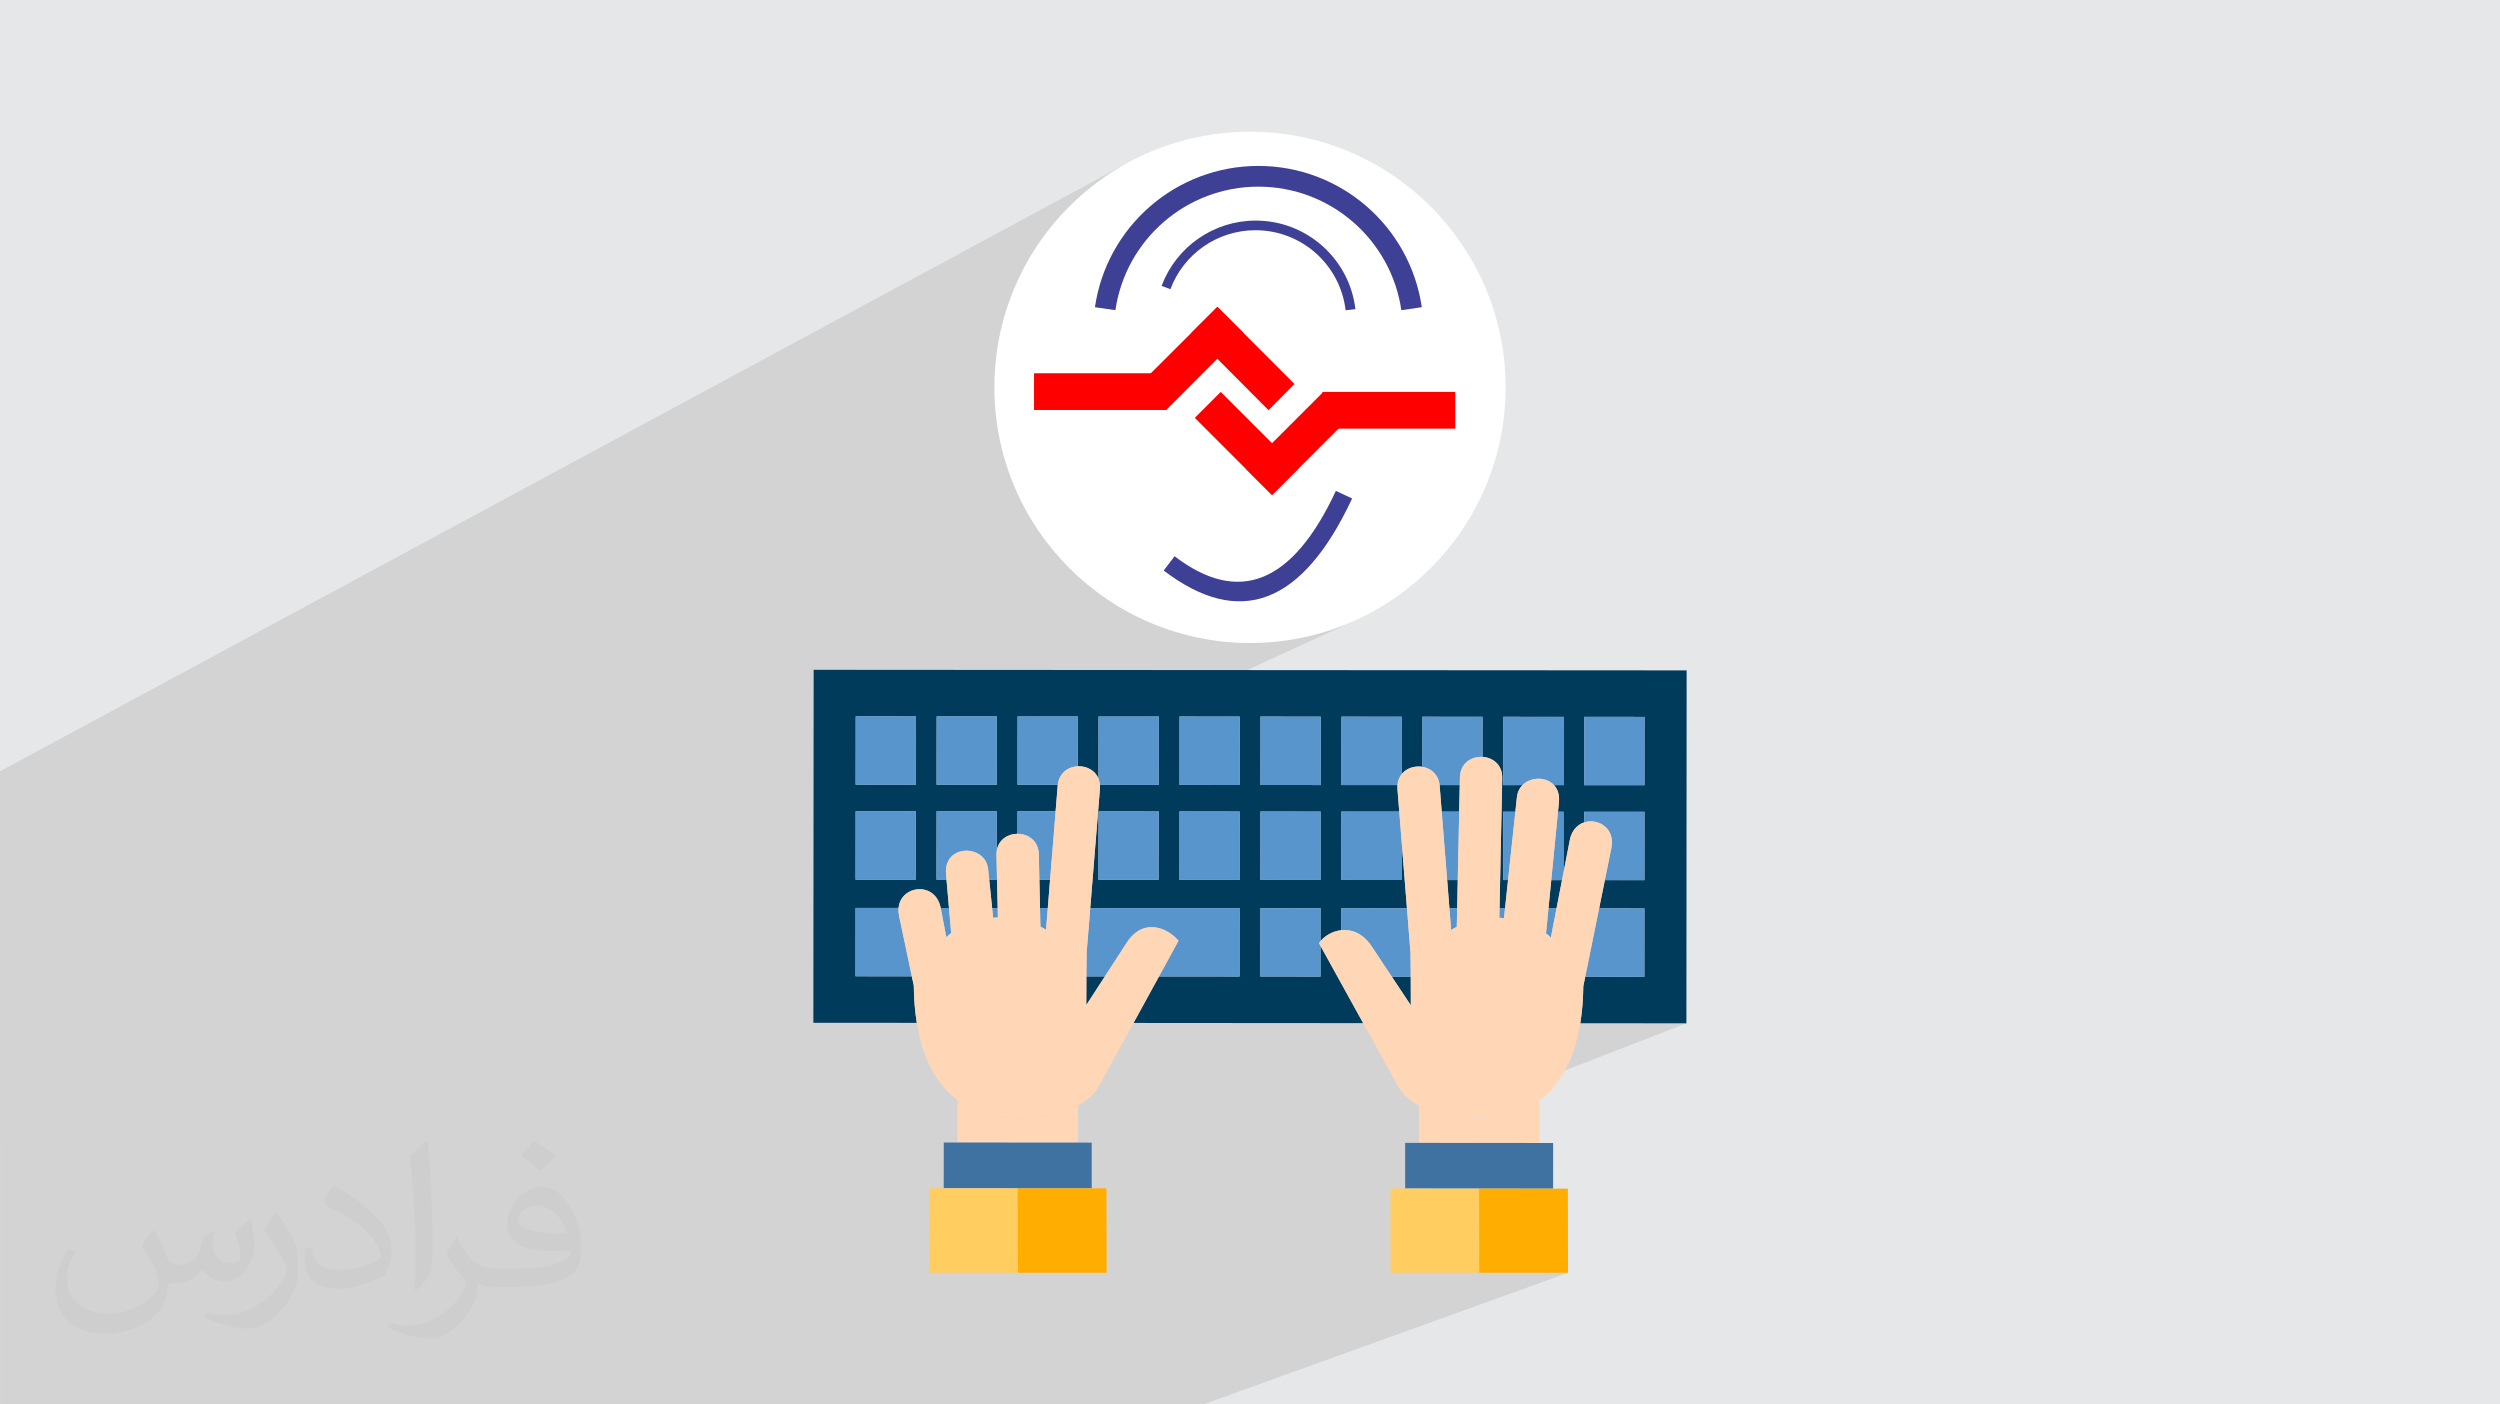 <?xml version="1.0" encoding="UTF-8"?>
<!DOCTYPE svg PUBLIC "-//W3C//DTD SVG 1.1//EN" "http://www.w3.org/Graphics/SVG/1.1/DTD/svg11.dtd">
<!-- Creator: CorelDRAW 2020 (64-Bit) -->
<svg xmlns="http://www.w3.org/2000/svg" xml:space="preserve" width="94.192mm" height="52.917mm" version="1.1" style="shape-rendering:geometricPrecision; text-rendering:geometricPrecision; image-rendering:optimizeQuality; fill-rule:evenodd; clip-rule:evenodd" viewBox="0 0 9404.92 5283.66" xmlns:xlink="http://www.w3.org/1999/xlink" xmlns:xodm="http://www.corel.com/coreldraw/odm/2003">
 <defs>
  <style type="text/css">
   <![CDATA[
    .fil3 {fill:#013B5B}
    .fil11 {fill:#3E4095}
    .fil6 {fill:#3F72A1}
    .fil4 {fill:#5795CC}
    .fil0 {fill:#E6E7E8}
    .fil10 {fill:red}
    .fil8 {fill:#FFAE00}
    .fil7 {fill:#FFCD60}
    .fil5 {fill:#FFD6B6}
    .fil9 {fill:white}
    .fil2 {fill:#373435;fill-opacity:0.031}
    .fil1 {fill:#2B2A29;fill-opacity:0.102}
   ]]>
  </style>
 </defs>
 <g id="Layer_x0020_1">
  <polygon class="fil0" points="-0,0 9404.92,0 9404.92,5283.66 -0,5283.66 "/>
  <path class="fil1" d="M-0 4302.7l0 -47.25 0 -10.28 0 -0.01 0 -5 0 -0.11 0 -21.84 0 -0.24 0 -44.5 0 -0.08 0 -41.46 0 -2.8 0 -78.05 0 -31.98 0 -86.93 0 -1.39 0 -25.9 0 -41.17 0 -41.24 0 -48.53 0 -28.13 0 -0.68 0 -18.1 0 -96.72 0 -5.45 0 -3.57 0 -118.45 0 -88.5 0 -42.77 0 -23.94 0 -1.15 0 -0.35 0 -50.34 0 -6.58 0 -33.62 0 -119.9 0 -5.41 0 -68.24 0 -160.45 4244.14 -2289.99 -40.27 23.15 -39.01 25 -37.7 26.81 -36.33 28.55 -34.89 30.22 -33.39 31.83 -31.84 33.4 -30.22 34.89 -28.55 36.33 -26.8 37.7 -25.01 39.01 -23.15 40.26 -6.86 13.39 589.23 -313.72 24.31 -12.44 24.91 -11.37 25.46 -10.29 25.98 -9.18 26.48 -8.05 26.93 -6.89 27.37 -5.69 27.77 -4.47 28.13 -3.23 28.47 -1.96 28.78 -0.66 28.78 0.66 28.47 1.96 28.13 3.23 27.77 4.47 27.37 5.69 26.94 6.89 26.47 8.05 25.99 9.18 25.46 10.29 24.9 11.37 24.32 12.44 23.7 13.46 23.06 14.46 22.38 15.44 21.68 16.4 20.92 17.3 20.16 18.2 19.34 19.07 18.52 19.91 17.64 20.72 16.75 21.51 15.82 22.27 14.87 23.01 13.87 23.7 12.85 24.38 11.79 25.04 10.71 25.66 9.6 26.25 8.45 26.83 7.27 27.38 6.06 27.89 4.82 28.38 -512.42 255.48 33.45 33.5 -97.6 98.4 -74.27 36.75 20.96 20.96 256.12 -126.46 499.6 0 0 138.08 -1033.86 496.25 0.89 0.65 14.99 10.05 568.89 -272.68 61.13 28.66 -17.62 36.5 -17.9 34.7 -18.21 32.88 -18.49 31.08 -18.79 29.27 -19.08 27.46 -19.37 25.66 -19.66 23.84 -19.96 22.03 -20.25 20.23 -20.55 18.42 -20.83 16.6 -21.13 14.8 -21.43 12.99 -21.71 11.18 -330.51 155.09 1.01 0.29 46.52 10.74 47.35 8.45 48.13 6.12 48.83 3.71 49.49 1.25 49.48 -1.25 48.84 -3.71 48.12 -6.12 47.35 -8.45 46.52 -10.74 45.63 -12.95 44.68 -15.12 43.66 -17.22 42.59 -19.25 -807.52 371.77 47.56 0 0 35.71 77.91 -35.71 12.43 0 152.28 0.22 0.01 0 61.93 0 0 35.32 77.93 -35.31 12.18 0 0.02 -0.01 152.5 0.22 0.01 0.01 61.94 0 0 34.9 77.88 -34.9 108.12 0.22 0.01 0.01 0.01 0 118.32 0 0 34.6 78.11 -34.62 65.04 0.22 0.02 0.02 0.01 -0.01 161.39 0 0 34.24 78.11 -34.24 0.03 0.01 65.23 0.21 0.03 0 161.39 0 0 33.7 77.69 -33.69 226.88 0.22 -0.22 256.84 -304.57 128.3 0 4.51 77.68 -32.71 170.92 0 0.01 0.01 0.01 0 55.94 0 0 48.62 -0.22 208.67 -162.42 66.4 -8.07 39.92 118.32 0 0.01 0.01 52.16 0 0 45.5 0 0.01 -0.21 132.52 -0.01 0 -170.03 67.82 170.03 -67.82 0 79.25 -231.83 91.83 -0.5 7.2 -0.68 8.78 -0.76 8.69 -0.83 8.6 -0.91 8.5 -0.97 8.41 -1.05 8.32 -1.12 8.23 -1.19 8.13 -1.26 8.04 399.14 0.22 -894.83 347.06 9.8 1.97 22.22 3.55 22.51 2.73 22.68 1.89 22.71 1.08 23.11 0.17 22.54 -0.83 21.95 -1.83 7.15 -0.95 167.45 -64.49 -12.27 8.73 -12.68 8.14 -13.08 7.52 -13.48 6.93 -13.87 6.33 -12.95 5.2 4.37 -1.59 -307.18 118.18 381.14 0.18 -452.27 171.64 51.14 0.04 452.61 -171.46 0 0 0.01 0 -452.61 171.46 174.02 0.13 278.37 0.22 -278.18 103.69 0.03 20.44 333.65 -124.12 0 0 0.57 316.41 -1373.24 495.55 -317.71 0 -317.59 0 -174.6 0 -51.25 0 -257.47 0 -0.02 0 -160.95 0 -0.01 0 -47.3 0 -49 0 -51.23 0 -224.21 0 -22.17 0 -0.17 0 -29.61 0 -36.05 0 -23.24 0 -23.72 0 -92.29 0 -90.46 0 -96.36 0 -0.03 0 -161.54 0 -59.69 0 -5.59 0 -109.04 0 -64.56 0 -56.99 0 -13.79 0 -0.01 0 -35.15 0 -0.01 0 -20.85 0 -0.01 0 -94.59 0 -0.01 0 -35.62 0 -0.42 0 -128.27 0 -0.02 0 -54.45 0 -21.99 0 -0.01 0 -11.82 0 -6.36 0 -34.51 0 -9.27 0 -0.04 0 -23.46 0 -18.45 0 -9.89 0 -0.02 0 -9.86 0 -11.66 0 -25.73 0 -0.22 0 -15.01 0 -0.02 0 -52.62 0 -7.56 0 -0.01 0 -16.62 0 -0.05 0 -32.01 0 -0.3 0 -3.06 0 -1.73 0 -0.01 0 -0.48 0 -0.02 0 -5.44 0 -25.34 0 -0.01 0 -39.21 0 -0.04 0 -11.93 0 -14.13 0 -0.17 0 -3.81 0 -13.92 0 -9 0 -0.02 0 -23.82 0 -0.01 0 -21.7 0 -4.39 0 -0.01 0 -6.1 0 -5.17 0 -0.02 0 -1.61 0 -0.02 0 -18.15 0 -13.84 0 -11.09 0 -0.91 0 -7.75 0 -0.01 0 -18.44 0 -18.41 0 -8.16 0 -0.02 0 -15.44 0 -2.37 0 -15.67 0 -0.04 0 -3.26 0 -12.06 0 -0.03 0 -0.01 0 -12.49 0 -18.59 0 -0.03 0 -10.77 0 -14.95 0 -36.55 0 -0.05 0 -21.55 0 -0.6 0 -0.05 0 -10.52 0 -8.34 0 -0.04 0 -9.61 0 -2.96 0 -0.37 0 -12.73 0 -0.26 0 -0.06 0 -0.51 0 -3.37 0 -0.19 0 -7.09 0 -0.04 0 -1.06 0 -0.06 0 -2.53 0 -0.05 0 -13.55 0 -0.02 0 -0.02 0 -10.14 0 -0.29 0 -0.24 0 -20.16 0 -0.01 0 -10.82 0 -0.04 0 -1.5 0 -1.11 0 -0.33 0 -27.6 0 -0.01 0 -18.65 0 -0.02 0 -0.02 0 -6.29 0 -0.01 0 -9.28 0 -15.07 0 -0.22 0 -7.56 0 -0.03 0 -0.04 0 -1.1 0 -2.18 0 -0.04 0 -7.87 0 -9.7 0 -0.04 0 -14.89 0 -0.4 0 -19.78 0 -0.02 0 -0.9 0 -9.98 0 -6.08 0 -0.02 0 -15.53 0 -0.02 0 -4.86 0 -0.18 0 -0.02 0 -8.01 0 -0.82 0 -13.3 0 -0.04 0 -0.04 0 -3.11 0 -19.39 0 -0.59 0 -0.14 0 -6.36 0 -9.51 0 -0.03 0 -0.01 0 -15.41 0 -22.14 0 -0.41 0 -8.17 0 -2.53 0 -27.44 0 -4.69 0 -0.01 0 -4.87 0 -0.02 0 -6.29 0 -0.02 0 -9.45 0 -11.19 0 -8.46 0 -0.03 0 -0.14 0 -1.37 0 -14.25 0 -11.41 0 -6.11 0 -1.25 0 -3.46 0 -23.32 0 -4.02 0 -0.07 0 -16.15 0 -7.06 0 -7.32 0 -3.99 0 -0.16 0 -0.02 0 -0.02 0 -6.27 0 -0.91 0 -0.12 0 -1.59 0 -16.33 0 -27.62 0 -0.01 0 -0.38 0 -0.05 0 -0.76 0 -5.58 0 -0.02 0 -8.82 0 -0.02 0 -4.24 0 -7.2 0 -0.02 0 -4.06 0 -0.44 0 -21.14 0 -30.65 0 -0.03 0 -0.01 0 -0.02 0 -0.2 0 -0.09 0 -8.49 0 -10.34 0 -0.02 0 -5.47 0 -22.66 0 -2.69 0 -1.87 0 -22.33 0 -9.64 0 -0.06 0 -13.15 0 -0.03 0 -6.19 0 -0.03 0 -2.65 0 -0.01 0 -0.01 0 -0.18 0 -4.16 0 -0.02 0 -0.92 0 -0.06 0 -17.26 0 -0.01 0 -0.02 0 -15.74 0 0 -10.4 0 -2.8 0 -1.37 0 -0.01 0 -2.33 0 -0.01 0 -5.83 0 -0.01 0 -0.06 0 -0.05 0 -0.21 0 -5.18 0 -6.62 0 -0.01 0 -0.22 0 -0.01 0 -6.09 0 -5.87 0 -1.17 0 -5.58 0 -7.26 0 -1.56 0 -1.27 0 -0.03 0 -4.29 0 -0.01 0 -0.76 0 -1.4 0 -3.48 0 -1.49 0 -0.01 0 -0.93 0 -0.12 0 -1.66 0 -0.01 0 -1.62 0 -6.38 0 -10.18 0 -5.55 0 -0.01 0 -5.54 0 -4.05 0 -2.25 0 -0.01 0 -1.64 0 -3.46 0 -5.14 0 -8.66 0 -0.01 0 -2.29 0 -0.6 0 -6.01 0 -0.01 0 -2.93 0 -0.03 0 -1.48 0 -13.28 0 -0.01 0 -1.45 0 -0.02 0 -4.42 0 -5.23 0 -0.01 0 -2.5 0 -2.51 0 -5.58 0 -3.48 0 -0.01 0 -0.6 0 -0.01 0 -3.52 0 -3.17 0 -0.91 0 -0.02 0 -0.86 0 -8.71 0 -0.01 0 -3.62 0 -8.11 0 -2.08 0 -0.02 0 -6.27 0 -3.46 0 -0.01 0 -0.01 0 -1.19 0 -0.61 0 -1.72 0 -4.5 0 -0.1 0 -0.01 0 -0.08 0 -3.48 0 -6.57 0 -0.79 0 -0.01 0 -9.86 0 -0.84 0 -0.98 0 -1.26 0 -18.29 0 -9.5 0 -1.26 0 -0.01 0 -1.19 0 -0.01 0 -0.01 0 -10.55 0 -8.09 0 -0.01 0 -2.88 0 -0.01 0 -1.06 0 -0.01 0 -3.34 0 -0.01 0 -0.46 0 -0.01 0 -0.02 0 -4.52 0 -4.54 0 -0.51 0 -0.01 0 -0.01 0 -2.32 0 -0.01 0 -6.8 0 -5.43 0 -0.01 0 -6.82 0 -2.38 0 -1.88 0 -5.26 0 -13.44 0 -0.01 0 -0.01 0 -0.77 0 -0.09 0 -1.86 0 -0.45 0 -6.23 0 -0.01 0 -0.2 0 -2.4 0 -0.82 0 -0.01 0 -4.93 0 -0.69 0 -0.09 0 -0.27 0 -2.79 0 -2.73 0 -20.52 0 -0.01 0 -2.67 0 -0.17 0 -0.18 0 -0.54 0 -4.9 0 -0.03 0 -0.9 0 -0.01 0 -0.76 0 -0.14 0 -0.07 0 -0.19 0 -9.25 0 -1.05 0 -0.08 0 -0.01 0 -0.47 0 -0.01 0 -2.95 0 -0.17 0 -0.01 0 -1.43 0 -0.74 0 -2.64 0 -0.02 0 -0.08 0 -0.01 0 -0.9 0 -0.1 0 -9.76 0 -9.45 0 -0.02 0 -3.75 0 -0.01 0 -1.42 0 -0.01 0 -0.36 0 -6.71 0 -13.34 0 -0.01 0 -3.3 0 -4.73 0 -16 0 -2.18 0 -4.1 0 -17.62 0 -0.03 0 -7.91 0 -0.02 0 -5.47 0 -0.01 0 -0.01 0 -0.62 0 -0.15 0 -3.97 0 -3.06 0 -3.87 0 -0.18 0 -10.79 0 -3.49 0 -6.53 0 -0.01 0 -1.5 0 -0.01 0 -0.45 0 -14.19 0 -0.01 0 -4.14 0 -1.54 0 -3.88 0 -0.17 0 -24.14 0 -7.07 0 -0.48 0 -6.87 0 -17.88 0 -7.69 0 -10.94 0 -3.03 0 -7.01 0 -3.53 0 -0.01 0 -6.18 0 -1.86 0 -7.15 0 -6.36 0 -0.02 0 -7.51 0 -5.18 0 -23.58 0 -0.01 0 -5.53 0 -0.01 0 -6.72 0 -0.02 0 -20.15 0 -5.91 0 -0.02 0 -8.74 0 -5.71 0 -0.01 0 -3.89 0 -5.78 0 -3.61 0 -3.82 0 -9.12 0 -0.01 0 -35.3 0 -32.89 0 -9.63 0 -5.09 0 -19.96 0 -0.01 0 -12.28 0 -25.61 0 -6.04zm2918.06 840.22l0.01 0 -0.01 0zm184.27 53.05l304.57 87.7 -0.02 0 -304.55 -87.69 0 -0.01zm2128.53 -598.95l333.46 -125.53 0 -0.01 -333.46 125.53 0 0.01zm-76.35 -1900.76l-108.19 48.29 108.19 -48.29zm688.4 1603.63l0 0z"/>
  <path class="fil2" d="M578.49 4627.69c17.95,27.21 29.6,53.36 40.96,82.43 8.45,16.91 12.93,48.09 52.57,48.09 11.61,0 28.28,-3.42 43.06,-11.61 16.63,-8.73 29.32,-21.94 35.94,-42l15.85 -53.36 38.57 -19.02 2.64 2.64c-5.27,20.09 -6.59,39.36 -6.59,54.43 0,44.63 38.57,61.56 69.22,61.56 17.95,0 34.09,-8.73 34.09,-25.11 0,-21.13 -8.98,-57.06 -20.62,-89.29 17.95,-17.95 35.94,-35.94 56.53,-50.47l3.17 1.6c8.98,38.04 14,75.56 14,100.66 0,24.57 -10.83,51.79 -19.81,69.49 -18.49,34.87 -51.25,62.62 -90.87,62.62 -30.1,0 -63.65,-15.07 -86.66,-43.06l-1.32 0c-21.66,26.96 -55.22,51.25 -108.86,51.25l-16.63 0c-2.64,35.41 -10.29,60.49 -21.94,82.95 -31.95,62.34 -126.81,106.47 -216.1,106.47 -124.17,0 -186.51,-71.59 -186.51,-166.96 0,-58.91 19.27,-113.6 48.88,-152.42l24.29 10.04c-18.49,35.41 -30.91,68.68 -30.91,101.45 0,89.29 72.66,131.83 156.4,131.83 77.68,0 173.83,-49.41 191.28,-106.72 -6.59,-62.62 -30.1,-91.93 -66.04,-148.99 10.83,-19.02 24.83,-38.04 42.28,-58.38l3.17 0 0 0 0 0 -0.02 -0.09zm1432.13 -336.04c26.15,16.39 51.79,35.66 76.87,57.85 -14,19.81 -31.45,37.79 -53.11,53.64 -25.11,-20.34 -50.19,-37.79 -75.84,-56.27 17.42,-19.55 34.62,-38.29 52.04,-55.22l0 0 0 0 0 0 0 0 0 0 0.03 0zm13.47 244.11c-42.28,0 -76.87,27.75 -76.87,48.34 0,44.13 84.53,57.85 185.72,57.31 -12.68,-51.79 -57.06,-105.68 -108.86,-105.68l0.01 0.03zm-94.86 236.19c54.96,0 103.04,-1.6 139.74,-10.83 40.96,-10.29 75.56,-30.91 75.56,-45.17 0,-3.7 0,-8.19 -1.32,-11.89 -22.98,2.11 -49.41,2.11 -72.38,2.11 -74.49,0 -131.55,-16.91 -154.02,-58.66 -5.55,-11.61 -9.51,-24.57 -9.51,-39.36 0,-40.43 17.42,-79.79 48.09,-107 25.61,-22.45 53.89,-36.44 82.67,-36.44 52.04,0 93.51,41.75 122.57,107.54 15.85,35.94 26.68,77.4 26.68,129.72 0,34.87 -9.51,64.19 -31.17,85.85 -40.43,39.11 -114.92,53.89 -229.04,53.89l-51.79 0 0 0 -13.47 0c-28.28,0 -48.62,-5.02 -64.72,-17.42l-2.64 0c0.79,6.59 1.32,12.93 1.32,19.02 0,25.61 -8.45,58.38 -25.61,84.53 -50.72,75.3 -105.68,108.04 -153.24,108.04 -48.09,0 -107,-18.49 -160.11,-42.54l9.51 -18.49c17.17,7.13 40.96,11.89 73.7,11.89 85.85,0 198.66,-82.43 212.66,-163 -3.17,-6.59 -8.98,-15.32 -17.17,-24.57 -25.11,-29.85 -40.96,-54.68 -55.75,-80.83 12.68,-25.11 24.29,-45.17 35.13,-63.4l4.49 -0.53c36.72,74.77 69.99,117.55 144.23,117.55l11.61 0 0 0 53.89 0 0 0 0 0 0 0 0 0 0 0 0.09 0.01zm-371.98 79c6.34,-34.34 6.87,-72.91 6.87,-108.86l0 -53.36c0,-99.6 -12.68,-244.36 -22.98,-338.68 17.95,-19.27 43.06,-42 62.87,-57.31l5.81 1.6c13.47,118.62 16.63,256 16.63,383.06 0,33.3 -1.32,65.79 -4.49,89.55 -1.85,30.1 -19.27,52.83 -56.53,87.7l-8.19 -3.7zm-382.8 -157.19c1.85,46.77 24.83,83.49 105.15,83.49 49.93,0 92.19,-12.93 138.96,-35.13 8.45,-3.7 12.93,-8.73 12.93,-12.93 0,-29.32 -22.45,-68.15 -60.23,-103.55 -36.72,-33.3 -85.34,-62.62 -130.76,-82.18 -15.6,-6.59 -20.62,-13.47 -20.62,-20.09 0,-13.47 17.95,-41.75 32.77,-62.09l5.02 -0.53c52.04,27.21 110.17,67.64 153.24,112.53 39.11,41.47 63.4,83.49 63.4,129.19 0,33.81 -10.29,65.51 -26.96,95.11 -57.06,28.79 -117.83,50.72 -178.06,50.72 -73.17,0 -123.1,-34.34 -123.1,-114.92 0,-8.73 0,-22.19 3.17,-39.64l25.11 0 0 0 0 0 0 0 0 0 0 0 -0.02 0zm-132.37 -132.9l45.45 73.45c16.63,27.21 32.23,56.81 32.23,103.55l0 59.7c0,48.34 -30.91,100.13 -80.83,151.38 -39.11,34.62 -73.7,49.41 -105.68,49.41 -47.55,0 -101.98,-14.79 -164.85,-41.75l7.13 -18.49c19.81,5.27 42.79,9.77 71.06,9.77 90.36,-0.53 182.8,-66.57 225.08,-147.15 5.02,-9.26 6.87,-17.95 6.87,-24.04 0,-9.26 -5.02,-19.55 -8.98,-28.79 -22.98,-43.31 -48.62,-82.95 -76.87,-119.68 14.79,-23.25 29.6,-45.7 45.7,-67.9l3.7 0.53 0 0 0 0 0 0 0 0 0 0 -0.02 0.01z"/>
  <g id="_2930389779776">
   <g id="_2458147727120">
    <path class="fil3" d="M3060.97 2519.77l3284.09 2.22 -0.9 1327.71 -399.14 -0.22c6.88,-42.62 10.88,-89.23 11.32,-139.63l7.33 -35.3 65.26 0 -55.28 -48.17 55.28 48.17 0 0 157.17 0.22 0 -79.25 -175.37 -152.96 175.37 152.96 0 0 0.22 -132.53 -52.17 -45.51 -118.32 0 21.53 -106.55 83.68 0.22 -71.03 -62.16 71.03 62.16 0 0 65.27 0 0.22 -208.67 -55.95 -48.62 -170.92 0 0 39.96c-25.09,8.22 -47.06,29.75 -54.17,66.61l-23.76 122.3 0.22 -85.02 -32.19 -28.19 32.19 28.19 0 0 0 -95.23 -23.75 -20.65 23.75 20.65 0 0 0 -48.85 -20.87 0 3.55 -35.52c2.67,-28.41 -5.1,-49.72 -18.42,-64.6l35.74 0.22 0.22 -116.53 -161.39 -140.52 -65.26 -0.22 -0.22 208.44 55.95 48.61 0 0 16.21 0c-11.1,11.33 -19.1,26.42 -20.87,45.29l-5.99 54.83 -45.51 0 0 79.03 33.97 29.53 -33.97 -29.53 0 0 0 178.03 17.98 0 -11.32 106.34 -20.65 0 10.21 -489.26c1.11,-51.06 -35.52,-77.92 -73.93,-80.36l0 -10.21 -161.39 -140.75 -65.04 -0.22 0 38.41 159.38 138.96 -159.38 -138.96 -0.22 132.52 98.78 86.35 0 0 41.96 0 -2.22 99.9 -65.71 0 -7.77 -97.23c-0.22,-0.89 -0.22,-2 -0.22,-2.67l33.96 0 -98.78 -86.35 0 0 0 17.54c-28.64,-4.44 -59.71,4.88 -77.91,27.75l0 -113.22 -118.32 -102.99 -108.12 -0.22 -0.21 121.87 155.38 135.41 0 0 55.73 0.21c-0.45,4.88 -0.66,10.43 0,15.99l6.66 83.69 -99.89 0 107.22 93.46 -107.22 -93.46 -117.88 0 0 29.96 226.44 197.34 0 0 0 -116.32 20.2 252.63 -15.99 0 17.31 15.1 -17.31 -15.1 -230.86 0 0 17.97 261.27 227.77 -261.27 -227.77 -0.22 64.6c-32.41,3.55 -61.05,20.65 -77.92,40.63l0 -28.64 -108.55 -94.57 -117.88 -0.22 0 17.98 226.43 197.57 0 0 0 -73.26 160.5 290.13 -864.2 -0.66 95.9 -174.92 146.07 0 -99.01 -86.13 99.01 86.13 152.06 0.22 -294.8 -257.29 -152.51 0 0 0 88.8 77.25 -88.8 -77.25 -109.43 0 36.41 -447.75c0.44,-5.55 0.44,-10.87 0,-15.99l50.39 0 -55.73 -48.62 0 0 0 25.31c-12.88,-31.97 -45.95,-47.96 -77.69,-46.4l0 -46.84 -161.39 -140.75 -65.26 0 0 38.41 185.35 161.61 -185.35 -161.61 -0.22 49.06 160.49 139.85 -160.49 -139.85 0 166.94 3.11 2.67 0 0 148.29 0c0,1.11 -0.22,1.77 -0.22,2.66l-7.99 97.23 -25.08 0 23.52 20.87 -23.52 -20.87 -118.32 0 0 29.96 131.86 114.77 -131.86 -114.77 0 54.61c-35.52,0 -71.03,21.09 -77.7,62.61l0 -52.39 -108.77 -94.79 -117.88 0 0 29.74 140.52 122.53 -140.52 -122.53 -0.22 132.53 39.74 34.63 -39.74 -34.63 0 0 0 94.79 37.52 0 9.33 106.56 -31.08 0c-19.76,-101.9 -150.29,-86.58 -158.51,-0.22l-161.83 0 -0.22 257.06 211.78 0.21 7.55 35.08c0.44,50.61 4.21,97.23 11.32,139.85l-389.15 -0.22 1.11 -1327.92 0 0 0 0 0 0.01zm157.84 562.08l0 0 -0.22 227.32 226.65 0 0 -29.74 -226.43 -197.57 0 0zm513.67 334.08l20.87 0.22 -3.32 -147.18 0 10.65 0 0 -39.07 -34.18 39.07 34.18 0 29.74 -28.64 0 11.09 106.56 0 0 0 0zm-287.26 -136.52l0 0 -226.43 -197.57 0 -29.96 117.88 0 108.55 94.79 0 132.75zm-226.42 -330.09l0 0 3.11 2.67 -3.11 0 0 -2.67zm693.71 471.95l26.86 23.52 -26.86 -23.52zm176.03 153.62l84.13 73.26 -84.13 -73.26zm67.93 98.34l-69.7 0c0,33.07 0,69.04 -0.22,107.89l69.92 -107.89 0 0zm-711.25 -526.56l0 0 -108.55 -94.79 108.55 0.22 0 94.57 0 0 0 0zm-223.31 -194.68l0 0 -3.11 -2.67 0.22 -132.53 155.39 135.41 -152.51 -0.22zm690.37 464.17l29.54 0 8.43 -106.55 -13.99 0 0 0 -26.85 -23.53 26.85 23.53 -26.19 0 2.22 106.55zm186.47 34.86l128.76 112.55 -128.76 -112.55zm-724.33 -498.8l0 0 -155.39 -135.41 0 -121.87 12.2 0 214.22 186.69 0 70.59 -71.03 0 0 0 0.01 -0.01zm148.94 -2.67l0 0 3.12 2.67 -3.12 0 0 -2.67zm226.65 197.35l0 0 -108.77 -94.79 108.77 0.21 0 94.57 0 0 0 0.01zm-223.53 -194.69l0 0 -3.12 -2.66 0 -132.53 155.39 135.41 -152.28 -0.22zm-81.03 -70.59l0 0 -214.22 -186.7 152.5 0 61.95 54.17 -0.22 132.53 0 0 -0.01 0zm233.31 70.81l0 0 -155.39 -135.41 0.22 -121.87 12.43 0 214 186.69 0 70.59 -71.26 0 0 0 0.01 -0.01zm-233.09 -203.34l0 0 -61.94 -54.17 61.94 0 0 54.17zm382.27 200.69l0 0 3.11 2.66 -3.11 0 0 -2.66zm304.56 265.27l0 0 108.55 94.8 -108.77 -0.22 0 -94.57 0.22 0 0 0 0 -0.01zm230.86 201.35l0 0 191.35 0 108.56 94.8 0 162.48 -5.11 0 -294.79 -257.28zm-122.31 -106.55l0 0 -108.55 -94.8 0 -162.49 4.88 0 221.52 193.35 0 63.93 -117.87 0 0 0 0.01 0.01zm-491.04 -427.99l0 0 0 -166.72 -22.64 -19.97 -191.36 0 214 186.69 0 0 0 0zm991.17 697.26l0 0 0 94.56 108.78 0 -108.78 -94.56zm-186.47 -162.72l0 0 56.6 0 52.17 45.73 -0.22 49.07 -108.56 -94.8zm295.25 257.28l0 0 -108.78 -94.56 0.22 -49.29 164.94 144.07 -56.38 -0.22 0 0 0 0 0 -0.01zm-491.05 -427.77l0 0 -221.52 -193.35 56.59 0 165.15 144.07 -0.22 49.28 0 0zm-608.91 -530.78l0 0 -22.64 -19.97 22.64 0 0 19.97zm687.05 549.43l0 0 51.95 45.5 -52.17 -0.21 0.22 -45.29 0 0zm174.26 151.84l0 0 52.17 0 0 45.73 -52.17 -45.73zm295.03 257.5l0 0 -164.94 -144.06 0 -95.24 226.43 197.57 0 41.74 -61.49 0 0 0 0 -0.01zm-417.35 -363.84l0 0 -51.94 -45.5 0 -95.23 161.38 140.74 -109.44 0 0 0 0.01 -0.01zm-129.86 -113.43l0 0 -165.15 -144.07 109.21 0 55.94 48.85 0 95.23 0 0zm239.31 113.43l0 0 -161.39 -140.74 0 -116.54 4.88 0 221.54 193.13 0 64.15 -65.05 0 0 0 0 0 0.01 0zm-239.31 -208.66l0 0 -55.94 -48.85 55.94 0.22 0 48.62 0 0 0 0 0 0.01zm-170.92 -148.73l0 0 -55.72 -48.62 0 -120.99 194.68 169.82 -138.96 -0.22 0 0zm-133.42 -116.54l0 0 -161.38 -140.74 138.51 0 22.87 19.75 0 120.99 0 0zm913.04 675.29l0 0 -108.56 -94.79 56.6 0 51.95 45.5 0 49.29 0 0 0 0zm-304.35 -265.5l0 0 -221.54 -193.13 56.38 0 165.16 144.07 0 49.06zm-336.31 -293.02l0 0 -194.68 -169.82 0 -49.06 226.64 197.34 0 21.54 -31.96 0zm-272.38 -237.76l0 0 -22.87 -19.75 22.87 0 0 19.75zm686.61 549.65l0 0 52.17 45.28 -52.17 0 0 -45.28zm565.84 409.35l-71.48 0 71.7 107.89c0,-39.07 -0.22,-74.81 -0.22,-107.89zm-339.42 -212.01l0 0 -51.95 -45.5 52.17 0 -0.22 45.5zm-174.26 -152.06l0 0 -52.17 -45.28 0.22 -95.23 161.39 140.74 -109.44 -0.22 0 0 0 0 0.01 -0.01zm-130.09 -113.21l0 0 -165.16 -144.07 109.44 0 55.94 48.85 -0.21 95.23 0 0 0 0 -0.01 0zm-304.35 -265.5l0 0 -226.64 -197.34 0 -38.41 65.48 0 161.38 140.75 -0.22 95.01 0 0zm78.14 -27.08l0 0 55.73 48.62 -55.95 0 0.22 -48.62zm465.73 406.02l0 0 -161.39 -140.74 0 -116.54 117.87 0 108.56 94.79 0 162.49 -65.04 0 0 0zm-239.31 -208.66l0 0 -55.94 -48.85 55.94 0.22 0 48.62 0 0 0 0 0 0.01zm-170.7 -148.73l0 0 -55.73 -48.62 0 -208.67 12.43 0 214 186.92 0 70.59 -170.7 -0.22 0 0zm-133.64 -116.54l0 0 0 -140.75 -161.38 0 161.38 140.75zm382.26 113.88l0 0 3.11 2.9 -3.11 0 0 -2.9zm304.34 265.5l0 0 0 94.56 108.78 0.22 -108.78 -94.79 0 0 0 0.01zm408.46 223.31l26.42 23.09 -26.42 -23.09zm-299.68 -128.53l0 0 -108.78 -94.79 0.22 -132.53 226.43 197.34 0 29.96 -117.87 0 0 0 0 0 0 0.01zm-186.7 -162.71l0 0 -108.56 -94.8 108.78 0.22 -0.22 94.57 0 0 0 0 0 0.01zm-223.32 -194.69l0 0 -3.11 -2.9 0.22 -132.53 155.17 135.41 -152.29 0 0 0 0.01 0.01zm-81.03 -70.59l0 0 -214 -186.92 152.29 0.22 61.94 53.94 -0.22 132.75 0 0 0 0 -0.01 0.01zm788.95 534.55l29.31 0 2 -106.34 -24.87 0 0 0 -15.99 -14.21 15.99 14.21 -14.87 0 8.44 106.34 0 0zm-555.63 -463.96l0 0 -155.17 -135.41 0 -121.87 12.2 0 214.22 186.92 0 70.58 -71.26 -0.21 0 0 0 0 0.01 -0.01zm-233.1 -203.12l0 0 -61.94 -54.17 61.94 0 0 54.17zm382.27 200.46l0 0 3.11 2.89 -3.11 0 0 -2.89zm772.07 540.32l19.76 17.3 -19.76 -17.3zm-386.7 -336.98l54.62 47.73 -54.62 -47.73zm-382.26 -200.46l0 0 -3.11 -2.89 0 -132.53 155.39 135.41 -152.29 0 0 0 0 0zm-81.03 -70.59l0 0 -214.22 -186.92 152.5 0.22 61.95 54.17 -0.22 132.53 0 0 0 0 -0.01 0zm857.09 534.55l30.19 0 20.65 -106.33 -16.65 0 0 0 -21.98 -19.1 21.98 19.1 -23.75 0 -10.43 106.33 0 0zm-856.86 -667.07l0 0 -61.95 -54.17 61.95 0 0 54.17zm304.34 49.06l0 0 -118.32 -102.99 118.32 0 0 102.99zm913.48 663.75l0 0 -52.16 -45.51 52.16 0 0 45.51zm-530.99 -558.09l0 0 55.94 48.62 -55.94 0 0 -48.62zm-77.92 -67.71l0 0 0 -140.74 -161.39 0 161.39 140.74zm382.48 67.93l0 0 55.95 48.62 -55.95 0 0 -48.62zm226.65 197.35l0 0 -55.94 -48.62 55.94 0 0 48.62zm-170.92 -148.72l0 0 -55.73 -48.62 0 -208.44 226.88 0.22 -0.22 256.84 -170.92 0 0 0 -0.01 0zm-133.42 -116.55l0 0 0 -140.52 -161.39 0 161.39 140.52z"/>
    <path class="fil4" d="M3218.58 3415.72l161.83 0c-0.89,8.88 -0.21,18.64 1.78,29.3l47.95 227.76 -211.78 0 0.22 -257.05 0 0 0.01 0zm320.34 0.21l31.08 0 8.21 94.13c-6.66,4.66 -13.54,10.65 -17.97,16.43l-21.31 -110.55 0 0 0 0 0 0 -0.01 0zm-320.11 -334.08l0 0 -0.22 227.32 226.65 0 0 -29.74 -226.43 -197.57 0 0zm513.67 334.08l20.87 0.22 0.67 35.31c-3.55,0 -12.88,0.21 -17.76,1.33l-3.77 -36.85zm-287.26 -136.52l0 0 -226.43 -197.57 0 -29.96 117.88 0 108.55 94.79 0 132.75zm-226.42 -330.09l0 0 3.11 2.67 -3.11 0 0 -2.67zm304.34 265.27l0 0 39.74 34.63c14.65,-43.06 62.39,-57.04 101.01,-44.61l-140.52 -122.53 -0.22 132.52 39.74 34.63c-3.77,11.33 -5.33,24.19 -3.77,39.52l1.56 20.65 -37.52 0 0 -94.8 0 0 -0.01 0zm389.37 206.68l26.86 23.52 2.45 -28.64 -29.54 0 0.22 5.11 0 0 0.01 0zm176.03 153.62l84.13 73.26 54.83 -84.58 -128.76 -112.55 -10.21 123.86 0 0 0.01 0.01zm67.93 98.34l-69.7 0c0.22,-32.41 0.44,-61.72 1.11,-88.35l0.66 -9.99 84.13 73.26 -16.21 25.08 0 0 0 0 0.01 0zm-445.54 -427.77l39.07 34.18 0 29.74 -28.64 0 -4.21 -39.96c-1.11,-8.66 -3.11,-16.86 -6.22,-23.97l0 0 0 0.01zm-265.72 -98.79l0 0 -108.55 -94.79 108.55 0.22 0 94.57 0 0 0 0zm-223.31 -194.68l0 0 -3.11 -2.67 0.22 -132.53 155.39 135.41 -152.51 -0.22zm717.46 492.8l-26.86 -23.52 1.56 64.37c7.1,3.77 14.2,7.77 21.08,11.77l4.22 -52.62zm-189.36 -165.15l0 0 -39.07 -34.18c-9.54,-20.65 -27.08,-34.19 -47.06,-40.85l-140.52 -122.54 0 -29.96 117.88 0 108.77 94.8 0 52.61c-1.11,5.77 -1.55,11.54 -1.33,17.76l1.33 51.72 0 10.65 0 0 0 0 0 -0.01zm-375.59 -327.43l0 0 -155.39 -135.41 0 -121.87 12.2 0 214.22 186.69 0 70.59 -71.03 0 0 0 0.01 -0.01zm148.94 -2.67l0 0 3.12 2.67 -3.12 0 0 -2.67zm386.05 336.53l26.85 23.53 -26.19 0 -0.66 -23.53zm192.02 130.31l109.43 0 88.8 77.25c52.83,-19.53 107.89,13.76 133.85,45.5l-26.41 48.18 99 86.13 -146.07 0 47.07 -86.13 99 86.13 152.29 0.22 -295.02 -257.29 -152.5 0 0 0 88.8 77.25c-21.32,7.77 -42.4,24.19 -61.05,52.61l-11.1 17.31 -128.75 -112.55 2.67 -34.63 0 0 0 0 0 0.01zm-165.17 -106.78l0 0 -26.85 -23.53 -1.34 -71.69c-1.11,-51.95 -40.85,-77.7 -80.36,-77.47l0 -54.62 131.86 114.78 9.98 -124.1 -23.52 -20.65 -118.32 0 0 29.97 131.86 114.77 -9.33 112.55 -13.99 0 0 0zm-186.25 -162.71l0 0 -108.77 -94.79 108.77 0.21 0 94.57 0 0 0 0.01zm-223.53 -194.69l0 0 -3.12 -2.66 0 -132.53 155.39 135.41 -152.28 -0.22zm-81.03 -70.59l0 0 -214.22 -186.7 152.5 0 61.95 54.17 -0.22 132.53 0 0 -0.01 0zm233.31 70.81l0 0 -155.39 -135.41 0.22 -121.87 12.43 0 214 186.69 0 70.59 -71.26 0 0 0 0.01 -0.01zm-233.09 -203.34l0 0 -61.94 -54.17 61.94 0 0 54.17zm382.27 200.69l0 0 3.11 2.66 -3.11 0 0 -2.66zm304.56 265.27l0 0 108.55 94.8 -108.77 -0.22 0 -94.57 0.22 0 0 0 0 -0.01zm230.86 201.35l0 0 191.35 0 108.56 94.8 0 162.48 -5.11 0 -294.79 -257.28zm-122.31 -106.55l0 0 -108.55 -94.8 0 -162.49 4.88 0 221.52 193.35 0 63.93 -117.87 0 0 0 0.01 0.01zm-269.93 -257.52l-25.08 0 23.52 20.65 1.56 -20.65zm-140.07 -99.89l0 0 -3.11 -2.66 0 -166.94 160.49 139.85c5.99,-11.54 14.65,-20.87 25.08,-27.3l-185.36 -161.62 -0.21 49.07 160.49 139.85c-4.66,8.44 -7.77,18.42 -9.1,29.74l-148.29 0 0 0zm-81.04 -70.58l0 0 0 -166.72 -22.64 -19.97 -191.36 0 214 186.69 0 0 0 0zm991.17 697.26l0 0 0 94.56 108.78 0 -108.78 -94.56zm-186.47 -162.72l0 0 56.6 0 52.17 45.73 -0.22 49.07 -108.56 -94.8zm295.25 257.28l0 0 -108.78 -94.56 0.22 -49.29 164.94 144.07 -56.38 -0.22 0 0 0 0 0 -0.01zm-491.05 -427.77l0 0 -221.52 -193.35 56.59 0 165.15 144.07 -0.22 49.28 0 0zm-608.91 -530.78l0 0 -22.64 -19.97 22.64 0 0 19.97zm687.05 549.43l0 0 51.95 45.5 -52.17 -0.21 0.22 -45.29 0 0zm174.26 151.84l0 0 52.17 0 0 45.73 -52.17 -45.73zm295.03 257.5l0 0 -164.94 -144.06 0 -95.24 226.43 197.57 0 41.74 -61.49 0 0 0 0 -0.01zm-417.35 -363.84l0 0 -51.94 -45.5 0 -95.23 161.38 140.74 -109.44 0 0 0 0.01 -0.01zm-129.86 -113.43l0 0 -165.15 -144.07 109.21 0 55.94 48.85 0 95.23 0 0zm-345.63 -301.23l-185.36 -161.62 0 -38.4 65.27 0 161.38 140.74 0 46.85c-14.65,0.66 -29.08,4.66 -41.29,12.43l0 0zm118.99 8.65l0 0 55.94 48.62 -50.61 0c-0.66,-8.44 -2.44,-16.21 -5.32,-23.31l0 -25.3zm835.34 728.13l0 0 -226.43 -197.58 0 -17.97 117.87 0 108.56 94.79 0 28.65c-2,2.89 -4.21,5.55 -5.77,8.21l5.77 10.65 0 73.26zm-369.39 -322.11l0 0 -161.39 -140.74 0 -116.54 4.88 0 221.54 193.13 0 64.15 -65.05 0 0 0 0 0 0.01 0zm-239.31 -208.66l0 0 -55.94 -48.85 55.94 0.22 0 48.62 0 0 0 0 0 0.01zm-170.92 -148.73l0 0 -55.72 -48.62 0 -120.99 194.68 169.82 -138.96 -0.22 0 0zm-133.42 -116.54l0 0 -161.38 -140.74 138.51 0 22.87 19.75 0 120.99 0 0zm913.04 675.29l0 0 -108.56 -94.79 56.6 0 51.95 45.5 0 49.29 0 0 0 0zm-304.35 -265.5l0 0 -221.54 -193.13 56.38 0 165.16 144.07 0 49.06zm-336.31 -293.02l0 0 -194.68 -169.82 0 -49.06 226.64 197.34 0 21.54 -31.96 0zm-272.38 -237.76l0 0 -22.87 -19.75 22.87 0 0 19.75zm686.61 549.65l0 0 52.17 45.28 -52.17 0 0 -45.28zm304.34 234.64l0.22 -64.6 261.28 227.76 0 11.54 -71.48 0 -75.7 -114.11c-33.52,-50.39 -76.36,-64.81 -114.33,-60.6l0 0 0 0.01zm-77.91 -37.3l0 0 -51.95 -45.5 52.17 0 -0.22 45.5zm-174.26 -152.06l0 0 -52.17 -45.28 0.22 -95.23 161.39 140.74 -109.44 -0.22 0 0 0 0 0.01 -0.01zm-130.09 -113.21l0 0 -165.16 -144.07 109.44 0 55.94 48.85 -0.21 95.23 0 0 0 0 -0.01 0zm-304.35 -265.5l0 0 -226.64 -197.34 0 -38.41 65.48 0 161.38 140.75 -0.22 95.01 0 0zm78.14 -27.08l0 0 55.73 48.62 -55.95 0 0.22 -48.62zm869.97 758.31l-261.28 -227.76 0 -18.2 230.87 0.22 17.31 15.1 12.2 153.84c0.45,23.52 0.67,49.06 0.89,76.8l0 0 0.01 0zm-404.24 -352.3l0 0 -161.39 -140.74 0 -116.54 117.87 0 108.56 94.79 0 162.49 -65.04 0 0 0zm-239.31 -208.66l0 0 -55.94 -48.85 55.94 0.22 0 48.62 0 0 0 0 0 0.01zm-170.7 -148.73l0 0 -55.73 -48.62 0 -208.67 12.43 0 214 186.92 0 70.59 -170.7 -0.22 0 0zm-133.64 -116.54l0 0 0 -140.75 -161.38 0 161.38 140.75zm382.26 113.88l0 0 3.11 2.9 -3.11 0 0 -2.9zm304.34 265.5l0 0 0 94.56 108.78 0.22 -108.78 -94.79 0 0 0 0.01zm248.19 216.22l-17.31 -15.1 16.21 0 1.11 15.1 0 0zm160.27 7.09l26.42 23.09 -0.44 24.64c-7.33,3.55 -14.44,7.55 -21.32,11.77l-4.66 -59.5zm-299.68 -128.53l0 0 -108.78 -94.79 0.22 -132.53 226.43 197.34 0 29.96 -117.87 0 0 0 0 0 0 0.01zm-186.7 -162.71l0 0 -108.56 -94.8 108.78 0.22 -0.22 94.57 0 0 0 0 0 0.01zm-223.32 -194.69l0 0 -3.11 -2.9 0.22 -132.53 155.17 135.41 -152.29 0 0 0 0.01 0.01zm-81.03 -70.59l0 0 -214 -186.92 152.29 0.22 61.94 53.94 -0.22 132.75 0 0 0 0 -0.01 0.01zm817.14 579.6l-26.42 -23.09 -1.78 -21.97 29.31 0 -1.11 45.05 0 0zm-208.23 -181.58l0 0 -226.43 -197.34 0 -29.97 117.88 0 107.22 93.46 1.33 17.54 0 116.32 0 0 0 -0.01zm-375.59 -327.43l0 0 -155.17 -135.41 0 -121.87 12.2 0 214.22 186.92 0 70.58 -71.26 -0.21 0 0 0 0 0.01 -0.01zm-233.1 -203.12l0 0 -61.94 -54.17 61.94 0 0 54.17zm382.27 200.46l0 0 3.11 2.89 -3.11 0 0 -2.89zm396.91 346.08l15.99 14.21 -14.87 0 -1.11 -14.21 0 0 -0.01 0zm198.01 120.55l20.65 0 -3.99 37.06c-4.44,-1.11 -13.99,-1.33 -17.31,-1.55l0.66 -35.52zm177.15 73.7l19.76 17.3 -3.99 19.98c-4.22,-5.99 -11.1,-11.77 -17.98,-16.64l2.22 -20.65 0 0 0 0 0 0.01zm155.39 135.63l55.28 48.17 -65.26 0 9.98 -48.17zm-514.57 -315.67l0 0 -15.99 -14.21 -11.54 -142.73 54.62 47.73 -2.22 109.21 -24.87 0 0 0zm-187.8 -164.05l-107.22 -93.45 99.89 0 7.33 93.45zm-221.99 -193.35l0 0 -3.11 -2.89 0 -132.53 155.39 135.41 -152.29 0 0 0 0 0zm-81.03 -70.59l0 0 -214.22 -186.92 152.5 0.22 61.95 54.17 -0.22 132.53 0 0 0 0 -0.01 0zm1060.65 791.83l0 0 -55.28 -48.17 37.07 -183.81 175.37 153.17 0 79.03 -157.17 -0.22 0 0zm-190.9 -166.5l-19.76 -17.3 7.11 -73.49 30.19 0 -17.54 90.79zm-351.85 -306.56l-54.62 -47.73 -7.99 -100.34 65.93 0 -3.11 148.08 -0.22 0 0 0 0 -0.01zm-284.6 -248.18l0 0 -155.39 -135.41 0.22 -121.87 108.11 0.22 118.32 102.99 0 113.22c-8.43,10.65 -14.43,24.19 -15.54,41.07l-55.73 -0.22 0 0 0 0 0.01 -0.01zm-233.08 -203.11l0 0 -61.95 -54.17 61.95 0 0 54.17zm382.26 116.98l0 0 0 17.54c31.74,5.32 60.38,27.75 64.81,68.82l33.97 0 -98.78 -86.35 0 0 0 -0.01zm304.34 265.5l0 0 0 178.03 17.98 0 15.99 -148.52 -33.97 -29.53 0 0 0 0.01zm180.7 178.26l23.75 0 -21.98 -19.1 12.21 -122.3 32.19 28.19 -0.22 85.02 -5.55 28.2 -16.65 0 0 0 -21.98 -19.1 -1.77 19.1 0 0 0 0 -0.01 0zm350.31 284.58l0 0 -175.37 -152.95 5.32 -25.08 118.1 0 52.16 45.51 -0.21 132.52 0 0zm-497.04 -433.31l-33.97 -29.53 0 -79.03 45.51 0 -11.54 108.56zm-239.53 -208.67l0 0 -98.78 -86.35 0.21 -132.53 159.39 138.97c-10.65,12.65 -17.76,29.53 -18.2,51.05l-0.67 28.86 -41.95 0 0 0zm-176.7 -154.28l0 0 -118.32 -102.99 118.32 0 0 102.99zm913.48 663.75l0 0 -52.16 -45.51 52.16 0 0 45.51zm-136.29 -214l71.03 62.16 -83.68 -0.22 12.65 -61.94zm-168.05 -51.28l0 0 -32.19 -28.19 8.44 -87.69 23.75 20.65 0 95.23zm-371.61 -324.1l-159.39 -138.97 0 -38.4 65.05 0.22 161.38 140.74 0 10.21c-24.86,-1.77 -50.39,7.11 -67.03,26.2l0 0 0 0 -0.01 0zm144.96 31.29l0 0 55.94 48.62 -55.94 0 0 -48.62zm465.72 406.24l0 0 -71.03 -62.16 11.98 -59.05c15.1,-74.59 -50.61,-112.99 -102.12,-96.12l0 -39.96 170.71 0 55.94 48.62 -0.22 208.67 -65.26 0 0 0zm-239.08 -208.67l0 0 -23.75 -20.65 2.89 -28.2 20.87 0 0 48.85 0 0zm-170.71 -148.95l0 0 -55.94 -48.62 0.22 -208.43 65.26 0.21 161.39 140.52 -0.22 116.54 -35.74 -0.22c-29.96,-32.41 -87.69,-31.51 -118.77,0l-16.21 0zm-133.86 -116.32l0 0 0 -140.74 -161.39 0 161.39 140.74zm382.48 67.93l0 0 55.95 48.62 -55.95 0 0 -48.62zm226.65 197.35l0 0 -55.94 -48.62 55.94 0 0 48.62zm-170.92 -148.72l0 0 -55.73 -48.62 0 -208.44 226.88 0.22 -0.22 256.84 -170.92 0 0 0 -0.01 0zm-133.42 -116.55l0 0 0 -140.52 -161.39 0 161.39 140.52z"/>
    <path class="fil5" d="M4055.48 4158.47l0 140.08 -453.52 -0.45 0.22 -159.38c64.15,48.17 146.07,70.58 242.18,67.93 75.92,-1.78 153.62,-17.76 211.11,-48.18l0 0 0 0 0.01 0z"/>
    <path class="fil5" d="M4087.89 3584.87c-0.9,53.94 -0.9,119.2 -1.34,196.23l152.05 -234.64c64.37,-99.23 158.5,-52.17 194.9,-7.11l-301.01 549.42c-42.18,76.58 -167.38,114.77 -288.14,117.88 -249.95,6.88 -402.46,-155.61 -406.67,-498.58l-55.5 -263.06c-22.21,-111.21 134.98,-141.41 156.72,-29.09l21.31 110.55c4.44,-5.77 11.32,-11.76 17.98,-16.42l-19.1 -221.32c-11.09,-114.11 148.08,-114.99 158.06,-19.31l19.09 183.35c4.88,-1.11 14.21,-1.33 17.76,-1.33l-5.32 -234.21c-2.45,-105.66 157.16,-107.89 159.38,-2.89l5.99 271.27c7.11,3.77 14.21,7.77 21.09,11.77l43.95 -542.32c8.43,-103.22 167.38,-93.9 158.72,13.54l-49.95 616.25 0 0 0 0 0.03 0z"/>
    <polygon class="fil6" points="3550.45,4298.1 4106.97,4298.55 4106.97,4470.59 3829.05,4470.37 3828.6,4470.37 3550.24,4470.15 3550.45,4298.11 3550.45,4298.11 3550.45,4298.11 "/>
    <polygon class="fil7" points="3829.55,4788.11 3828.6,4470.36 3494.73,4470.15 3495.78,4788.11 "/>
    <path class="fil5" d="M5337.89 4159.14l0 140.3 453.52 0.22 0 -159.62c-64.37,48.18 -146.29,70.59 -242.19,67.93 -76.14,-2.44 -153.84,-18.42 -211.33,-48.84l0 0 0 0 0 0.01z"/>
    <path class="fil5" d="M5306.37 3585.75c0.89,53.72 0.89,118.99 1.11,196.23l-147.4 -221.98c-65.71,-98.78 -167.6,-59.49 -198.01,-11.76l299.02 541.41c42.4,76.36 167.16,114.78 288.14,118.32 249.51,7.11 402.46,-155.6 407.12,-498.13l105.66 -519.89c22.65,-111 -134.53,-141.86 -156.5,-29.53l-71.47 367.6c-4.22,-5.99 -11.1,-11.77 -17.98,-16.64l48.62 -493.26c10.87,-113.88 -147.85,-115.22 -158.06,-19.31l-48.62 455.29c-4.65,-1.11 -14.2,-1.33 -17.53,-1.55l10.87 -524.78c2.22,-105.66 -157.16,-108.11 -159.16,-3.12l-11.77 562.08c-7.33,3.55 -14.43,7.55 -21.32,11.77l-43.06 -542.32c-8.44,-103.22 -167.39,-94.35 -158.72,13.32l49.06 616.25 0 0 0 0 0.01 -0.01z"/>
    <polygon class="fil6" points="5842.91,4299.88 5286.17,4299.44 5286.17,4471.26 5564.32,4471.47 5842.68,4471.69 5842.9,4299.88 5842.9,4299.88 5842.9,4299.88 "/>
    <path class="fil7" d="M5231.14 4788.11l-0.47 -316.85 333.64 0.21 0.57 316.64 -333.74 0zm667.05 -316.41l0 0 0.57 316.41 -0.57 -316.41z"/>
    <polygon class="fil8" points="4163.43,4788.11 4162.48,4470.59 3828.6,4470.37 3829.55,4788.11 "/>
    <polygon class="fil8" points="5898.76,4788.11 5898.19,4471.7 5564.32,4471.48 5564.89,4788.11 "/>
   </g>
   <g id="_2458147730128">
    <circle class="fil9" cx="4702.47" cy="1457.09" r="961.54"/>
    <rect class="fil10" x="3890.03" y="1404.19" width="499.61" height="138.08"/>
    <polygon class="fil10" points="4288.64,1444.66 4579.83,1154.28 4677.42,1251.68 4386.43,1543.06 4288.63,1445.47 4288.63,1444.66 "/>
    <polygon class="fil10" points="4869.81,1444.66 4579.83,1154.28 4482.22,1251.68 4772.21,1543.06 "/>
    <rect class="fil10" x="4975.02" y="1474.32" width="499.61" height="138.08"/>
    <polygon class="fil10" points="5076.03,1571.92 4785.44,1862.3 4687.84,1764.71 4978.43,1474.33 "/>
    <polygon class="fil10" points="4494.85,1571.92 4785.24,1862.3 4882.83,1764.71 4592.45,1474.33 "/>
    <path class="fil11" d="M4119.09 1155.68c44.69,-305.22 306.42,-531.48 614.84,-531.48 308.43,0 570.16,226.26 614.85,531.48l-76.95 11.22c-39.08,-266.74 -268.14,-464.74 -537.9,-464.74 -269.74,0 -498.8,198 -537.89,464.74l-76.95 -11.22 0 0z"/>
    <path class="fil11" d="M4369.99 1075.12c55.31,-147.5 196.4,-245.3 353.91,-245.3 191.19,0 352.52,143.08 375.16,333.27l-36.87 4.21c-20.44,-171.95 -166.14,-301.21 -339.09,-301.21 -142.49,0 -270.15,88.39 -320.05,221.85l-33.88 -12.82 0.81 0z"/>
    <path class="fil11" d="M4419.1 2092.77c241.68,184.57 443.9,102.6 606.42,-246.1l61.13 28.66c-186.38,399.02 -422.65,489.4 -708.83,270.95l40.68 -53.51 0.6 0z"/>
   </g>
  </g>
 </g>
</svg>